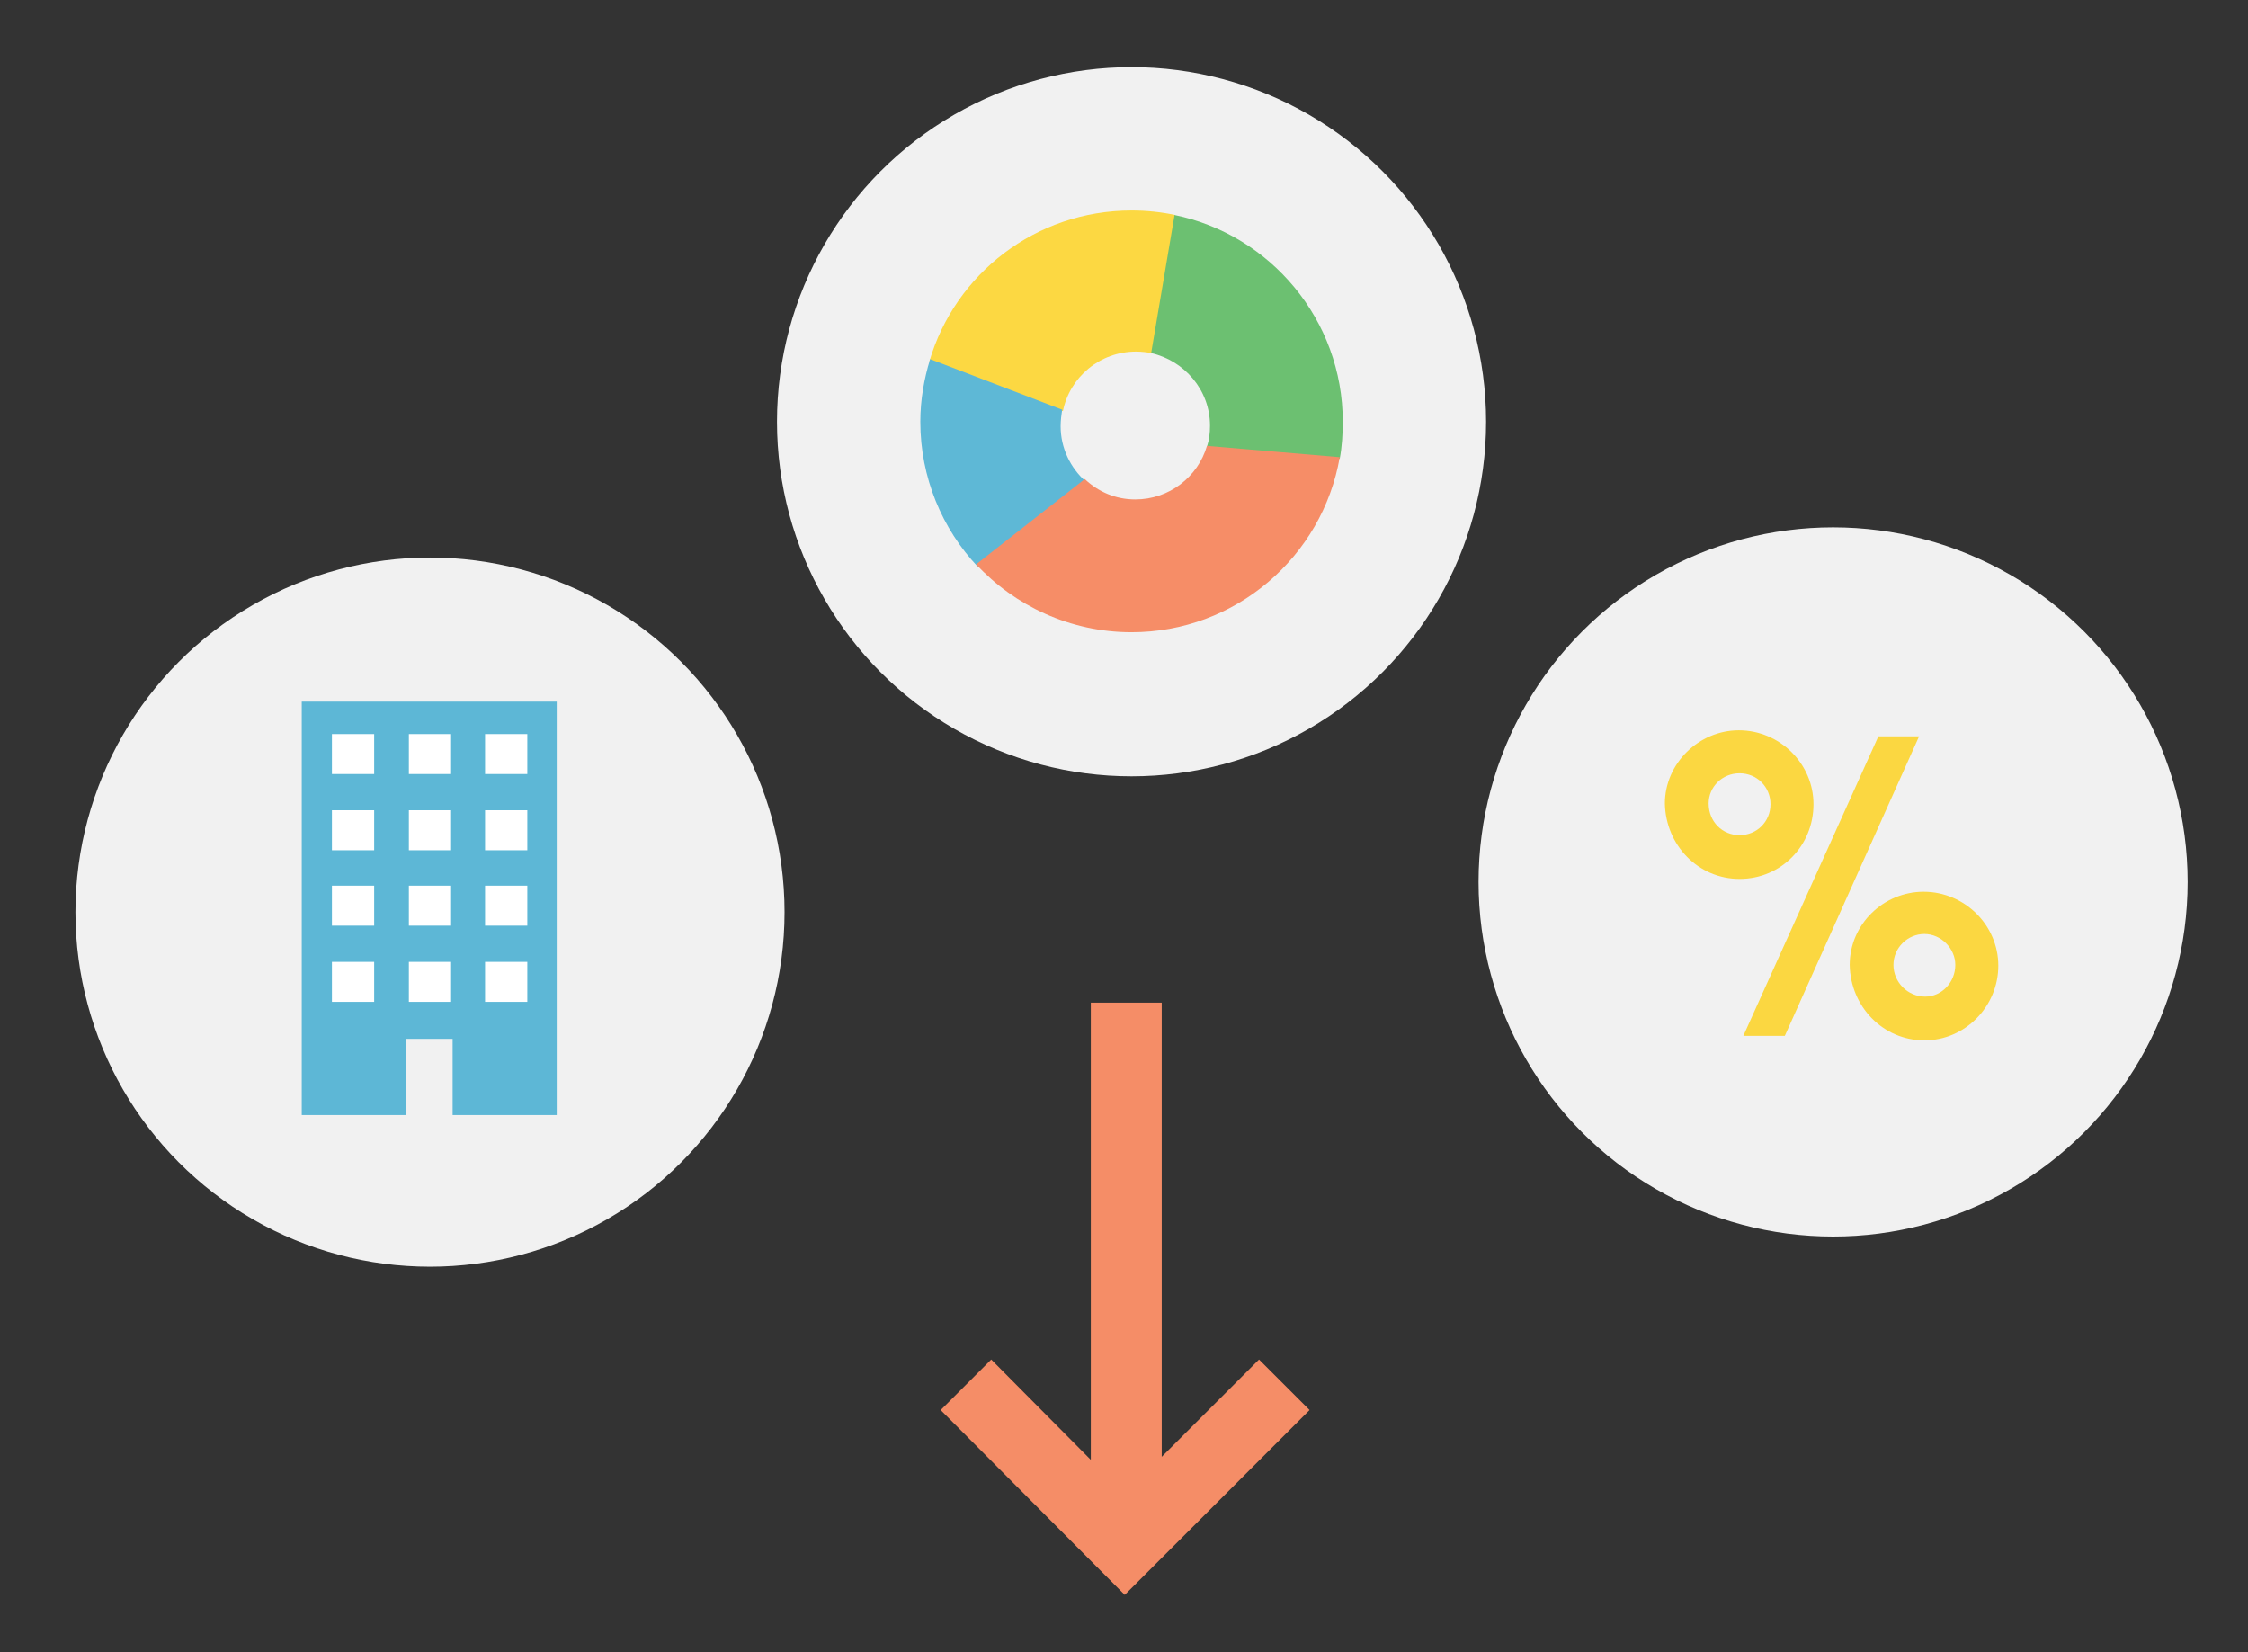 <?xml version="1.0" encoding="utf-8"?>
<!-- Generator: Adobe Illustrator 19.1.0, SVG Export Plug-In . SVG Version: 6.00 Build 0)  -->
<svg version="1.1" id="Layer_1" xmlns:sketch="http://www.bohemiancoding.com/sketch/ns"
	 xmlns="http://www.w3.org/2000/svg" xmlns:xlink="http://www.w3.org/1999/xlink" x="0px" y="0px" viewBox="-446 311.9 298 219"
	 style="enable-background:new -446 311.9 298 219;" xml:space="preserve">
<rect x="-446" y="311.9" width="298" height="219" fill="#333333" stroke="none"/>
<style type="text/css">
	.st0{clip-path:url(#SVGID_2_);fill:#F1F1F1;}
	.st1{clip-path:url(#SVGID_4_);fill:#F1F1F1;}
	.st2{clip-path:url(#SVGID_6_);fill:#F1F1F1;}
	.st3{clip-path:url(#SVGID_8_);fill:#F58D67;}
	.st4{clip-path:url(#SVGID_10_);fill:#FCD842;}
	.st5{clip-path:url(#SVGID_12_);fill:#5EB8D6;}
	.st6{clip-path:url(#SVGID_14_);fill:#6CC071;}
	.st7{clip-path:url(#SVGID_16_);fill:#F68D67;}
	.st8{clip-path:url(#SVGID_18_);fill:#FBD741;}
	.st9{clip-path:url(#SVGID_20_);fill:#5DB7D6;}
	.st10{clip-path:url(#SVGID_22_);fill:#FFFFFF;}
	.st11{clip-path:url(#SVGID_24_);fill:#FFFFFF;}
	.st12{clip-path:url(#SVGID_26_);fill:#FFFFFF;}
	.st13{clip-path:url(#SVGID_28_);fill:#FFFFFF;}
	.st14{clip-path:url(#SVGID_30_);fill:#FFFFFF;}
	.st15{clip-path:url(#SVGID_32_);fill:#FFFFFF;}
	.st16{clip-path:url(#SVGID_34_);fill:#FFFFFF;}
	.st17{clip-path:url(#SVGID_36_);fill:#FFFFFF;}
	.st18{clip-path:url(#SVGID_38_);fill:#FFFFFF;}
	.st19{clip-path:url(#SVGID_40_);fill:#FFFFFF;}
	.st20{clip-path:url(#SVGID_42_);fill:#FFFFFF;}
	.st21{clip-path:url(#SVGID_44_);fill:#FFFFFF;}
</style>
<title>3. Marknad</title>
<desc>Created with Sketch.</desc>
<g>
	<defs>
		<circle id="SVGID_1_" cx="-203" cy="428.8" r="47"/>
	</defs>
	<clipPath id="SVGID_2_">
		<use xlink:href="#SVGID_1_"  style="overflow:visible;"/>
	</clipPath>
	<rect x="-255" y="376.8" class="st0" width="104" height="104"/>
</g>
<g>
	<defs>
		<circle id="SVGID_3_" cx="-389" cy="432.8" r="47"/>
	</defs>
	<clipPath id="SVGID_4_">
		<use xlink:href="#SVGID_3_"  style="overflow:visible;"/>
	</clipPath>
	<rect x="-441" y="380.8" class="st1" width="104" height="104"/>
</g>
<g>
	<defs>
		<circle id="SVGID_5_" cx="-296" cy="367.8" r="47"/>
	</defs>
	<clipPath id="SVGID_6_">
		<use xlink:href="#SVGID_5_"  style="overflow:visible;"/>
	</clipPath>
	<rect x="-348" y="315.8" class="st2" width="104" height="104"/>
</g>
<g>
	<defs>
		<polygon id="SVGID_7_" points="-301.4,505.4 -314.6,492.1 -321.3,498.8 -296.9,523.3 -272.4,498.8 -279.1,492.1 -292,505 
			-292,444.8 -301.4,444.8 		"/>
	</defs>
	<clipPath id="SVGID_8_">
		<use xlink:href="#SVGID_7_"  style="overflow:visible;"/>
	</clipPath>
	<rect x="-326.3" y="439.8" class="st3" width="58.9" height="88.5"/>
</g>
<g>
	<defs>
		<path id="SVGID_9_" d="M-290.2,340.4c-1.9-0.4-3.8-0.6-5.8-0.6c-12.7,0-23.4,8.4-26.8,20l17.7,6.6c0.9-4.5,4.9-7.9,9.7-7.9
			c0.7,0,1.5,0.1,2.2,0.2L-290.2,340.4z"/>
	</defs>
	<clipPath id="SVGID_10_">
		<use xlink:href="#SVGID_9_"  style="overflow:visible;"/>
	</clipPath>
	<rect x="-327.8" y="334.8" class="st4" width="42.6" height="36.6"/>
</g>
<g>
	<defs>
		<path id="SVGID_11_" d="M-322.7,359.5c-0.8,2.6-1.3,5.4-1.3,8.3c0,7.4,2.9,14.2,7.6,19.2l14.3-11.3c-2-1.8-3.3-4.4-3.3-7.3
			c0-0.8,0.1-1.5,0.2-2.2L-322.7,359.5z"/>
	</defs>
	<clipPath id="SVGID_12_">
		<use xlink:href="#SVGID_11_"  style="overflow:visible;"/>
	</clipPath>
	<rect x="-329" y="354.5" class="st5" width="31.9" height="37.5"/>
</g>
<g>
	<defs>
		<path id="SVGID_13_" d="M-268.4,372.7c0.3-1.6,0.4-3.3,0.4-4.9c0-13.5-9.6-24.8-22.3-27.4l-3.1,18.3c4.4,1,7.8,4.9,7.8,9.6
			c0,1-0.1,1.9-0.4,2.8L-268.4,372.7z"/>
	</defs>
	<clipPath id="SVGID_14_">
		<use xlink:href="#SVGID_13_"  style="overflow:visible;"/>
	</clipPath>
	<rect x="-298.4" y="335.4" class="st6" width="35.4" height="42.4"/>
</g>
<g>
	<defs>
		<path id="SVGID_15_" d="M-268.4,372.5c-2.3,13.2-13.8,23.2-27.6,23.2c-8.1,0-15.5-3.5-20.6-9l14.4-11.3c1.8,1.7,4.1,2.7,6.7,2.7
			c4.5,0,8.3-3,9.5-7.1L-268.4,372.5z"/>
	</defs>
	<clipPath id="SVGID_16_">
		<use xlink:href="#SVGID_15_"  style="overflow:visible;"/>
	</clipPath>
	<rect x="-321.6" y="366.1" class="st7" width="58.2" height="34.7"/>
</g>
<g>
	<defs>
		<path id="SVGID_17_" d="M-209.4,449.2l17.8-39.7h-5.4l-17.9,39.7H-209.4z M-215.4,422.6c-2.3,0-4.1-1.8-4.1-4.2c0-2.2,1.8-4,4.1-4
			c2.3,0,4.1,1.8,4.1,4.1C-211.3,420.8-213.1,422.6-215.4,422.6z M-215.4,428.4c5.5,0,9.8-4.4,9.8-9.9c0-5.4-4.5-9.8-9.9-9.8
			c-5.3,0-9.8,4.4-9.8,9.7C-225.2,423.9-220.9,428.4-215.4,428.4z M-190.8,444c-2.3,0-4.2-1.9-4.2-4.2s1.9-4.1,4.1-4.1
			c2.2,0,4.1,1.9,4.1,4.1C-186.8,442.1-188.6,444-190.8,444z M-190.9,449.8c5.4,0,9.8-4.5,9.8-9.9c0-5.4-4.5-9.8-9.9-9.8
			c-5.3,0-9.8,4.3-9.8,9.7C-200.7,445.3-196.4,449.8-190.9,449.8z"/>
	</defs>
	<clipPath id="SVGID_18_">
		<use xlink:href="#SVGID_17_"  style="overflow:visible;"/>
	</clipPath>
	<rect x="-230.2" y="403.7" class="st8" width="54.2" height="51.1"/>
</g>
<g>
	<defs>
		<polyline id="SVGID_19_" points="-372.2,404.9 -406,404.9 -406,459.7 -392.2,459.7 -392.2,449.6 -386,449.6 -386,459.7 
			-372.2,459.7 -372.2,404.9 		"/>
	</defs>
	<clipPath id="SVGID_20_">
		<use xlink:href="#SVGID_19_"  style="overflow:visible;"/>
	</clipPath>
	<rect x="-411" y="399.9" class="st9" width="43.8" height="64.8"/>
</g>
<g>
	<defs>
		<rect id="SVGID_21_" x="-402" y="409.2" width="5.6" height="5.3"/>
	</defs>
	<clipPath id="SVGID_22_">
		<use xlink:href="#SVGID_21_"  style="overflow:visible;"/>
	</clipPath>
	<rect x="-407" y="404.2" class="st10" width="15.6" height="15.3"/>
</g>
<g>
	<defs>
		<rect id="SVGID_23_" x="-391.8" y="409.2" width="5.6" height="5.3"/>
	</defs>
	<clipPath id="SVGID_24_">
		<use xlink:href="#SVGID_23_"  style="overflow:visible;"/>
	</clipPath>
	<rect x="-396.8" y="404.2" class="st11" width="15.6" height="15.3"/>
</g>
<g>
	<defs>
		<rect id="SVGID_25_" x="-381.7" y="409.2" width="5.6" height="5.3"/>
	</defs>
	<clipPath id="SVGID_26_">
		<use xlink:href="#SVGID_25_"  style="overflow:visible;"/>
	</clipPath>
	<rect x="-386.7" y="404.2" class="st12" width="15.6" height="15.3"/>
</g>
<g>
	<defs>
		<rect id="SVGID_27_" x="-402" y="419.3" width="5.6" height="5.3"/>
	</defs>
	<clipPath id="SVGID_28_">
		<use xlink:href="#SVGID_27_"  style="overflow:visible;"/>
	</clipPath>
	<rect x="-407" y="414.3" class="st13" width="15.6" height="15.3"/>
</g>
<g>
	<defs>
		<rect id="SVGID_29_" x="-391.8" y="419.3" width="5.6" height="5.3"/>
	</defs>
	<clipPath id="SVGID_30_">
		<use xlink:href="#SVGID_29_"  style="overflow:visible;"/>
	</clipPath>
	<rect x="-396.8" y="414.3" class="st14" width="15.6" height="15.3"/>
</g>
<g>
	<defs>
		<rect id="SVGID_31_" x="-381.7" y="419.3" width="5.6" height="5.3"/>
	</defs>
	<clipPath id="SVGID_32_">
		<use xlink:href="#SVGID_31_"  style="overflow:visible;"/>
	</clipPath>
	<rect x="-386.7" y="414.3" class="st15" width="15.6" height="15.3"/>
</g>
<g>
	<defs>
		<rect id="SVGID_33_" x="-402" y="429.3" width="5.6" height="5.3"/>
	</defs>
	<clipPath id="SVGID_34_">
		<use xlink:href="#SVGID_33_"  style="overflow:visible;"/>
	</clipPath>
	<rect x="-407" y="424.3" class="st16" width="15.6" height="15.3"/>
</g>
<g>
	<defs>
		<rect id="SVGID_35_" x="-391.8" y="429.3" width="5.6" height="5.3"/>
	</defs>
	<clipPath id="SVGID_36_">
		<use xlink:href="#SVGID_35_"  style="overflow:visible;"/>
	</clipPath>
	<rect x="-396.8" y="424.3" class="st17" width="15.6" height="15.3"/>
</g>
<g>
	<defs>
		<rect id="SVGID_37_" x="-381.7" y="429.3" width="5.6" height="5.3"/>
	</defs>
	<clipPath id="SVGID_38_">
		<use xlink:href="#SVGID_37_"  style="overflow:visible;"/>
	</clipPath>
	<rect x="-386.7" y="424.3" class="st18" width="15.6" height="15.3"/>
</g>
<g>
	<defs>
		<rect id="SVGID_39_" x="-402" y="439.4" width="5.6" height="5.3"/>
	</defs>
	<clipPath id="SVGID_40_">
		<use xlink:href="#SVGID_39_"  style="overflow:visible;"/>
	</clipPath>
	<rect x="-407" y="434.4" class="st19" width="15.6" height="15.3"/>
</g>
<g>
	<defs>
		<rect id="SVGID_41_" x="-391.8" y="439.4" width="5.6" height="5.3"/>
	</defs>
	<clipPath id="SVGID_42_">
		<use xlink:href="#SVGID_41_"  style="overflow:visible;"/>
	</clipPath>
	<rect x="-396.8" y="434.4" class="st20" width="15.6" height="15.3"/>
</g>
<g>
	<defs>
		<rect id="SVGID_43_" x="-381.7" y="439.4" width="5.6" height="5.3"/>
	</defs>
	<clipPath id="SVGID_44_">
		<use xlink:href="#SVGID_43_"  style="overflow:visible;"/>
	</clipPath>
	<rect x="-386.7" y="434.4" class="st21" width="15.6" height="15.3"/>
</g>
</svg>
